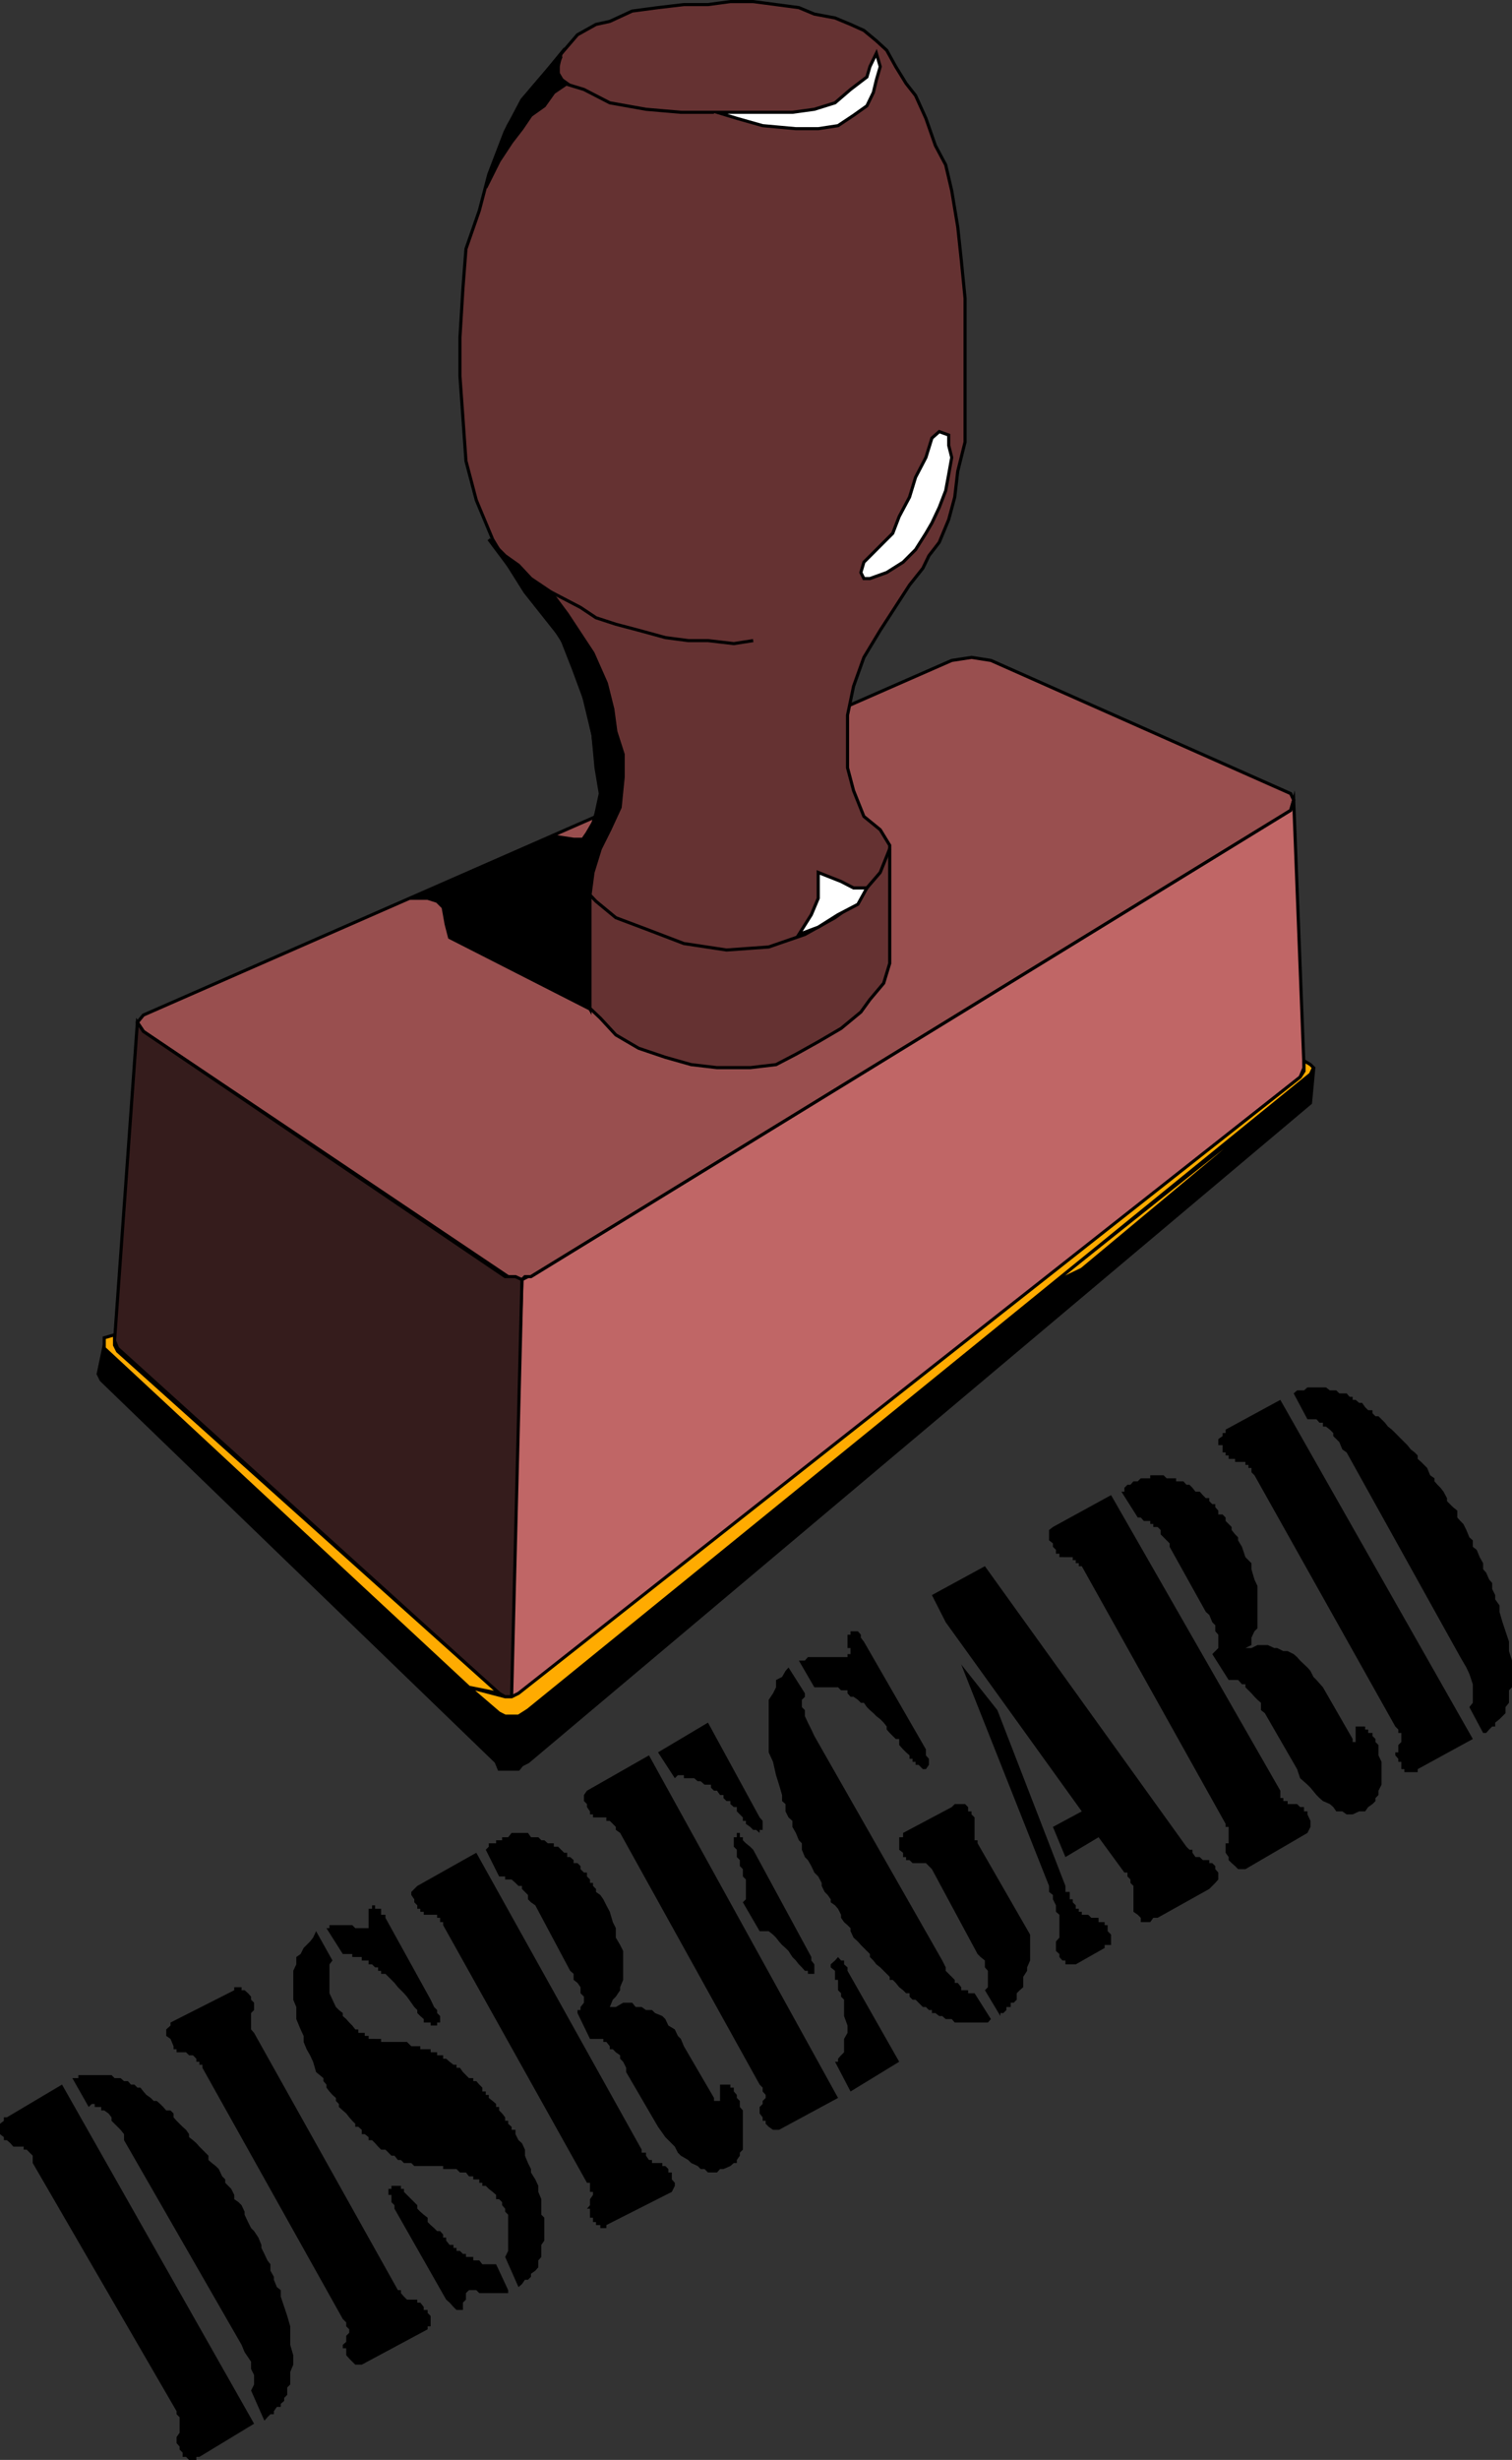 <svg xmlns="http://www.w3.org/2000/svg" width="351.098" height="570.863"><rect width="100%" height="100%" fill="#333333" stroke="none"/><path fill="#994f4f" d="m221 153.265 4.598-.703 4.5.703 69.601 30.899.7 1.5-.7 2.398-176.398 108.203h-1.403l-.699.7h-1.5l-1.699-.7-84.7-56.902-1.402-2.098 1.403-1.703L221 153.265"/><path fill="none" stroke="#000" stroke-miterlimit="10" stroke-width=".726" d="m221 153.265 4.598-.703 4.5.703 69.601 30.899.7 1.5-.7 2.398-176.398 108.203h-1.403l-.699.7h-1.5l-1.699-.7-84.7-56.902-1.402-2.098 1.403-1.703zm0 0"/><path fill="#653232" d="m138.398 178.164-.699-7.602-2.898-12-3.801-9.199-5.3-8.398-7.7-9.801-3.602-6-3.8-9.102-2.399-9.097-.699-9.903-.7-9.797v-8.902l.7-11.5.7-9.098 3.1-8.902 2.2-8.398 3.8-9.903 3.9-7.398 6-7 3.8-4.5 3.098-3.602 4.3-2.398 3.2-.7 5.203-2.402 6-.797 6-.703h5.597l5.2-.699h5.3l5.301.7 5.301.702 3.598 1.5 4.8.899 3.602 1.5 3.098 1.398 2.902 2.403 2.398 2.199 2.102 3.8 2.398 3.899 2.2 2.8L215 27.466l2.2 6.3 2.398 4.5 1.402 6 1.398 8.399.801 7.5.899 9.101v33.297l-1.7 6.801-.699 6-1.398 5.2-2.203 5.3-2.399 3.102-1.398 2.898-3.102 3.902-6.8 10.5-3.801 6.297-2.399 6.703-1.398 6.7v12.199l1.398 5.3 2.399 6 3.8 3.098 2.2 3.602v27.398l-1.399 4.602-3.199 3.8-2.102 2.899-4.597 3.8-5.301 3.102-5.2 2.899-4.6 2.398-6 .703h-7.7l-6-.703-6-1.699-6.2-2.098-5.3-3.101-3.602-3.899-3.8-3.601-2.399-5.301-1.5-2.398v-24.903l2.399-3.097 2.902-3.602 1.398-4.598 1-4.601-1-6"/><path fill="none" stroke="#000" stroke-miterlimit="10" stroke-width=".726" d="m138.398 178.164-.699-7.602-2.898-12-3.801-9.199-5.3-8.398-7.7-9.801-3.602-6-3.8-9.102-2.399-9.097-.699-9.903-.7-9.797v-8.902l.7-11.5.7-9.098 3.1-8.902 2.2-8.398 3.8-9.903 3.9-7.398 6-7 3.8-4.5 3.098-3.602 4.3-2.398 3.2-.7 5.203-2.402 6-.797 6-.703h5.597l5.2-.699h5.3l5.301.7 5.301.702 3.598 1.5 4.8.899 3.602 1.5 3.098 1.398 2.902 2.403 2.398 2.199 2.102 3.8 2.398 3.899 2.2 2.8L215 27.466l2.2 6.3 2.398 4.5 1.402 6 1.398 8.399.801 7.5.899 9.101v33.297l-1.7 6.801-.699 6-1.398 5.2-2.203 5.3-2.399 3.102-1.398 2.898-3.102 3.902-6.8 10.5-3.801 6.297-2.399 6.703-1.398 6.7v12.199l1.398 5.3 2.399 6 3.8 3.098 2.2 3.602v27.398l-1.399 4.602-3.199 3.8-2.102 2.899-4.597 3.8-5.301 3.102-5.2 2.899-4.6 2.398-6 .703h-7.7l-6-.703-6-1.699-6.2-2.098-5.3-3.101-3.602-3.899-3.8-3.601-2.399-5.301-1.5-2.398v-24.903l2.399-3.097 2.902-3.602 1.398-4.598 1-4.601zm0 0"/><path fill="#c06666" d="m121.2 296.965 1.398-.7h.703l176.398-108.203.7-2.398 2.402 62.101-.903 2.2-180.699 143-1.5.8H118l3.2-96.8"/><path fill="none" stroke="#000" stroke-miterlimit="10" stroke-width=".726" d="m121.2 296.965 1.398-.7h.703l176.398-108.203.7-2.398 2.402 62.101-.903 2.2-180.699 143-1.5.8H118Zm0 0"/><path fill="#351c1c" d="m31.898 237.265 1.403 2.098 84 56.902h2.398l1.5.7-2.398 96.8h-1.5l-1.403-.8-88.597-80.102-.703-1.7 5.3-73.898"/><path fill="none" stroke="#000" stroke-miterlimit="10" stroke-width=".726" d="m31.898 237.265 1.403 2.098 84 56.902h2.398l1.5.7-2.398 96.8h-1.5l-1.403-.8-88.597-80.102-.703-1.7zm0 0"/><path d="m116.598 410.562.703-12.297h-1.403L24.2 312.164l-1.398 6.699.699 1.402 91.7 88.598.698 1.7h.7"/><path fill="none" stroke="#000" stroke-miterlimit="10" stroke-width=".726" d="m116.598 410.562.703-12.297h-1.403L24.2 312.164l-1.398 6.699.699 1.402 91.7 88.598.698 1.7zm0 0"/><path d="M116.598 410.562h3.8l.801-1 1.399-.699L304.3 255.965l.699-7.403-.7.703-181.702 147.598-2.2 1.402H117.3l-.703 12.297"/><path fill="none" stroke="#000" stroke-miterlimit="10" stroke-width=".726" d="M116.598 410.562h3.8l.801-1 1.399-.699L304.3 255.965l.699-7.403-.7.703-181.702 147.598-2.2 1.402H117.3zm0 0"/><path fill="#ffab00" d="m244.5 297.765 59.098-47.101-20.7 17.5-31.699 26.398-6.699 3.203"/><path fill="none" stroke="#000" stroke-miterlimit="10" stroke-width=".726" d="m244.5 297.765 59.098-47.101-20.7 17.5-31.699 26.398zm0 0"/><path fill="#ffab00" d="m304.3 247.062.7.703-.7 1.5-181.702 147.598-2.2 1.402h-3.097l-1.403-.703-7-6 8.403 2.203h1.5l1.597-.8 181.5-143 .903-1.403v-2.398l1.5.898"/><path fill="none" stroke="#000" stroke-miterlimit="10" stroke-width=".726" d="m304.3 247.062.7.703-.7 1.5-181.702 147.598-2.2 1.402h-3.097l-1.403-.703-7-6 8.403 2.203h1.5l1.597-.8 181.5-143 .903-1.403v-2.398zm0 0"/><path fill="#ffab00" d="M108.898 391.562 24.2 312.863v-2.398l2.399-.7v2.399l.703 1.398 88.597 79.403-7-1.403"/><path fill="none" stroke="#000" stroke-miterlimit="10" stroke-width=".726" d="M108.898 391.562 24.2 312.863v-2.398l2.399-.7v2.399l.703 1.398 88.597 79.403zm0 0"/><path fill="#fff" d="m203.5 12.363-1.5 3.102-.7 2.398-3.8 2.902-3.602 3.098-4.8 1.5-5.098.7h-17.5l4.598 1.402 6 1.699 7.703.699H190l4.598-.7 3.601-2.398 3.102-2.203 1.5-3.097.699-2.903.898-3.097-.898-3.102"/><path fill="none" stroke="#000" stroke-miterlimit="10" stroke-width=".726" d="m203.5 12.363-1.5 3.102-.7 2.398-3.8 2.902-3.602 3.098-4.8 1.5-5.098.7h-17.5l4.598 1.402 6 1.699 7.703.699H190l4.598-.7 3.601-2.398 3.102-2.203 1.5-3.097.699-2.903.898-3.097zm-37.7 13.699h-7.702L150 25.363l-8.402-1.5-6-3.098L131 19.363l-1.402-2.398v-2.2l.703-1.703"/><path fill="#fff" d="m218.098 100.164-1.7 1.5-1.398 4.5-2.402 4.601-1.399 4.598-2.398 4.5-1.5 3.902-2.102 2.098-2.398 2.402-2.203 2.2-.7 2.398.7 1.402H202l3.898-1.402 3.801-2.398 2.899-2.903 2.402-3.797 1.398-2.402 1.7-3.598 1.5-3.902.703-3.8.699-3.9-.7-2.8v-2.398l-2.202-.801"/><path fill="none" stroke="#000" stroke-miterlimit="10" stroke-width=".726" d="m218.098 100.164-1.7 1.5-1.398 4.5-2.402 4.601-1.399 4.598-2.398 4.5-1.5 3.902-2.102 2.098-2.398 2.402-2.203 2.2-.7 2.398.7 1.402H202l3.898-1.402 3.801-2.398 2.899-2.903 2.402-3.797 1.398-2.402 1.7-3.598 1.5-3.902.703-3.8.699-3.9-.7-2.8v-2.398zm-43.2 48.5-4.5.699-6-.7h-4.597l-5.301-.698-6.2-1.7-5.3-1.402-4.602-1.5-3.597-2.398-6.903-3.602m3.802 62.699 3.1 5.301 3.598 3.8 4.602 3.802 7.7 2.898 8.1 3.102 9.9 1.5 9.8-.7 8.398-2.902 7-3.898 4.301-3.102 3.102-3.8 3.097-3.598 2.2-5.5"/><path fill="#fff" d="M201.3 206.062h-3.1l-2.9-1.5-5.3-2.097v6l-1.602 3.8-2.898 4.598 4.5-1.7 4.598-2.898 4.601-2.402 2.102-3.8"/><path fill="none" stroke="#000" stroke-miterlimit="10" stroke-width=".726" d="M201.3 206.062h-3.1l-2.9-1.5-5.3-2.097v6l-1.602 3.8-2.898 4.598 4.5-1.7 4.598-2.898 4.601-2.402zm0 0"/><path d="m141.598 192.562-2.2 4.403-1.699 5.5-.699 5.3-2.2-2.402-3.1-5.3 1.5-2.2 3.1-4.5 1.4-2.398 1.698-4.602v-4.598l-1-5.203-.699-6-1.398-6.797-3.102-8.402-2.898-7.398-8.403-10.602-3.898-6.2-4.5-6 3.8 3.802 3.098 2.199 2.903 3.101 4.597 3.098 3.801 5.102 6 9.097 3.102 7 1.5 6 .699 5.203 1.7 5.297v5.301l-.7 7-2.402 5.2"/><path fill="none" stroke="#000" stroke-miterlimit="10" stroke-width=".726" d="m141.598 192.562-2.2 4.403-1.699 5.5-.699 5.3-2.2-2.402-3.1-5.3 1.5-2.2 3.1-4.5 1.4-2.398 1.698-4.602v-4.598l-1-5.203-.699-6-1.398-6.797-3.102-8.402-2.898-7.398-8.403-10.602-3.898-6.2-4.5-6 3.8 3.802 3.098 2.199 2.903 3.101 4.597 3.098 3.801 5.102 6 9.097 3.102 7 1.5 6 .699 5.203 1.7 5.297v5.301l-.7 7zm0 0"/><path d="m128.598 194.062 4.601.703h2.399l-2.399 3.098-1.5 2.2v25.702l3.102 4.5 2.199 3.899-32.602-16.602-.8-3.097-.7-3.903-1.398-1.398-2.2-.7h-3.1l32.398-14.402"/><path fill="none" stroke="#000" stroke-miterlimit="10" stroke-width=".726" d="m128.598 194.062 4.601.703h2.399l-2.399 3.098-1.5 2.2v25.702l3.102 4.5 2.199 3.899-32.602-16.602-.8-3.097-.7-3.903-1.398-1.398-2.2-.7h-3.1zm0 0"/><path d="m131.7 224.965 1.5 2.398 1.6 2.902 2.2 3.899v-25.7l-2.2-3.101-3.1-4.598v24.2"/><path fill="none" stroke="#000" stroke-miterlimit="10" stroke-width=".726" d="m131.7 224.965 1.5 2.398 1.6 2.902 2.2 3.899v-25.7l-2.2-3.101-3.1-4.598zm0 0"/><path d="m123.3 20.765-2.1 3.098-3.2 5.3-2.102 5.302-1.5 4.5-1.597 4.597 3.097-6.199 2.903-4.398 2.398-3.102 2.102-3.098 3.097-2.203 2.2-3.097 3.101-2.102-2.101-1.5v-2.398l.703-3.102-3.102 3.8-3.898 4.602"/><path fill="none" stroke="#000" stroke-miterlimit="10" stroke-width=".726" d="m123.3 20.765-2.1 3.098-3.2 5.3-2.102 5.302-1.5 4.5-1.597 4.597 3.097-6.199 2.903-4.398 2.398-3.102 2.102-3.098 3.097-2.203 2.2-3.097 3.101-2.102-2.101-1.5v-2.398l.703-3.102-3.102 3.8zm0 0"/><path d="m297.3 324.863 44.7 78.7-12.8 7v.702h-3.102v-.703h-.7v-1.699h-.699v-.7l-.699-.8v-.7h.7v-1.698l.698-.7v-2.101h-.699v-.801l-.699-.7-32.7-58.3-.702-.7v-1h-.7v-.698h-.699v-.7h-2.398v-.703h-1.5v-.797h-.703v-.703h-.7v-1.699h-1v-1.398l1-.7v-.703h.7v-.797l12.703-6.902m3.097-1.5.801-.7h1.602l.797-.698h4.3l.903.699h1.5l.699.699h1.7l.698.8h.7v.7h.703l.797.7h.703l.699 1 .7.702h1v.7l.698.699h.7l.703.699.797.8.703.9.898.702.801.797.7.703 1.398 1.399.703.699.797 1 .902.7.7.702v.797l.8.703 1.398 1.399.7 1.699 1 .7v.702l.703.797.699.703.7.899.8 1.5v.699l.7.7.698.702 1 .797v1.602l.7.8.703.7.699 1.398.7 1.703.8.7v1.5l.898.699.7 1.699.8 1.402v1.399l.7.8.703 1.598.699.801v1.402l.7 1.399v1l1 1.398v1.5l.698 2.403 1.5 4.5v2.199l.7 2.199v6.2l-.7.702v2.899l-.8 1v1.398l-.7.703-.699.7-1 .8v.899h-.699l-.7.699-.702.8h-.7l-3.199-6 .801-1v-4.3l-.8-2.398-.7-1.5-1.402-2.403-26.399-47.5-1-.699-.699-1.7-.7-.698-.702-.7v-.703l-.797-.797-.903-.703h-.699v-.898h-.8l-.7-.801h-2.101l-3.2-6m-40 22.801h.7v-.899l.703-.703h.699l.7-.797h1l.698-.703h2.2v-.699h3.101l.7.7h2.199v.702h1.703l.699.797h.7l.698.703.7.899h1l.703.8.699.7h.8v.699l.7.7h.7v.702l.698.797v.903h1l.7.699v.8l.703.7.699.699v.7l.8 1 .7.702v.7l.898 1.5.801 2.398 1.399 1.402v1.399l.703 2.398.699 1.5v9.801l-.7.7-.702 1.5v1.702l-1.399.7h1.399l1.402-.7h2.398l1.5.7h.7l1.402.699h1l1.398.699.801.7.7.8 1.699 1.602.703.8.699 1.399.7.699 1.5 1.7 6.898 12v.702h.703v-3.601H317v.699h.7v.8h1v.7l.698.7v.702l.7.7v2.398l.703 1.5v5.3l-.703 1.4v1l-.7.702v.7l-.699.699-1 .699-.699 1h-1.402l-1.5.7h-1.399l-1-.7h-1.398l-.703-1-.797-.7-1.602-.698-.8-.7-.7-.703-1.398-1.699-.703-.7-1.7-1.5-.699-2.1-7.5-13-.898-.7v-1.7l-.801-.698-.7-.7-.702-.8-.7-.7-.699-.703v-.699h-.8l-.899-1h-2.2l-3.8-6 1.398-1.398v-3.102l-.699-.8v-1.4l-.699-.698-.7-1.7-.8-.703-8.402-15.097v-.801l-1.399-1.399-.699-.703v-1l-.7-.699h-1v-.7h-.702v-.698h-1.5l-.7-.801h-.699l-3.8-6m24.199 77.101-33.399-59.8h-.699v-.7h-.7v-.703h-.702v-.699H246v-.8h-.8v-.9l-.7-.698v-.801l-.902-.7v-2.402l.902-.699 13.5-7.398 39.3 68.597v1.703h.7v.7h1v.699h2.2l.698.699h.903v1h.797v.7l.703 1.5v1.402l-.703 1.398-14.399 8.402H287.5l-.7-.703-.8-.699-.7-.7v-.698l-.702-1v-2.2h.703v-3.8h-.703v-.7m-68.2-53.101 12.301-6.7 46.801 65.098.7.703h.698v.7l.7 1h1l.703.699h1.5v.699h.699l.7.7v.702l.698.797v1.602l-.699.8-1.398 1.399-12 6.7h-1l-.703 1h-2.2v-1l-.699-.7-1-.7v-6l-.699-.698v-.801l-.7-.7v-.902h-.702l-6-8.199-7.7 4.602-2.898-7 6.7-3.602-31.602-43.898-3.2-6.301"/><path d="m223.2 386.265 8.398 10.598 15.8 40.8v1.4h1v1.702h.7v.7l.703.699v.8h.699v.7h.7v.699h1.5l.698.7h1.7v1h1.402v.702h.7v1.399l.8.8v2.399h-1.5v.7l-6.7 3.8h-2.402v-.898h-.699l-.699-.801v-.7l-.8-.699v-2.203l.8-.898v-5.301l-.8-.7v-1.5l-.7-1.398v-1l-.902-.703v-1.398l-20.399-51.399m-37.699-.902h1.398l.7-.8h9.203v-.7h.699v-1.398h-.7v-3.102h.7v-.8h1.7l.698.8v.7l.7.902 14.402 25v1.398l.7.8v1.4l-.7 1h-.7l-1-1h-.702v-.7h-.7v-.7h-.699v-.8l-.8-.7-.7-.698-.898-1v-1.403H208l-.7-.699-.702-.7-.7-.8v-.7l-.699-.898-.8-.8-.899-.7-.7-.703-.8-.699-.7-.7-.702-1h-.7l-.699-.698-1-.7h-.699l-.7-.8v-.7h-1.5l-.702-.703h-5.5l-3.598-6.199m40.8 77.199 3.798 6-.7.801H221.7l-.699-.8h-1.402l-.797-.7h-.703l-.899-.7h-.8v-.698h-.7l-.699-.7h-.7l-1.702-1.703h-.7l-.699-.699v-.8h-.8l-.7-.7-.898-.7-.801-1-.7-.698h-.702v-.7l-.7-.703-1.5-1.5-.898-.699-.7-.898-.8-.801v-.7l-2.102-2.101-.699-.8-1-.9-.699-1.5v-.698l-.7-.7-.8-.703-.7-1v-.699l-.702-1.398-.7-.801-1-.7v-.699l-.699-1-.699-.703-.7-1.398v-.7l-.8-1.5-.902-.902-.7-1.5-.8-1.398-.7-.7-.699-1.699v-1.5l-.699-.703-.7-1.699-.8-1.398v-1.403l-.902-.797-.7-1.402v-1.7l-.8-.698v-1.403l-.7-2.398-.699-2.2-.699-3.101-1-2.2v-12.198l1-1.5.7-1.403v-1.699l1.398-.7.8-1.398.7-.8 3.8 6v.8l-.699.7v1.699l.7.699v1.402l.699 1.5.8 1.598.7 1.5 29.703 52.102.797 1.597v.801l.703.7.699.702.7.7v.699h.698l.801 1v.699h1.602v.7h1.5m2.398-.7.698-.7v-3.8l-.699-.8v-1.598l-1-.801-.699-.7-10.602-19.699-.699-.703-.699-.699h-3.102l-.699-.7h-.8v-.698h-.7v-1l-.898-.7v-2.902h.898v-1l11.301-6 .7-.7h2.398l.703.7v1h.797v.7l.703.702v5.297H227v.703l12.2 21.2v6l-.7 1.597v.801l-.902 1.402v2.399l-.797.699-.703.7v1.5l-.7.702h-.699v1h-1v.7l-.699.699h-.7v.699l-3.6-6m-78-54.5 43.898 79.5-13.7 7.402H179.5l-1-.703-.7-.699v-.7h-.702v-.8l-.7-.898v-1.5l.7-.7v-.703l.703-.699v-.7l-.703-.8v-.898l-.7-.7L144 425.363l-1-.7v-.698l-1.402-1.403h-.797v-.797h-3.102v-.703H137v-.699l-.7-1v-.7l-.702-.698v-1.403l.703-1 14.398-8.199m43.199 71.102h.7v-.7l.703-.8.699-.7v-3.101l.8-1.399v-1.703l-.8-2.199v-3.8l-.7-.7v-.8l-.702-.7v-2.398h-.7v-2.102l-1-.8v-.7l1-.898.7-.801.703.8H196v.899l.8.7v.8l12 21.102-11.3 6.898-3.602-6.898M152.8 406.664l11.598-6.899 12 22 .7.797v2.102h-.7v.699l-.8-.7h-.7l-.699-.698-1-.7v-.703h-.699v-.797l-.7-.703-.702-.699v-1h-.7l-.8-.7v-.698h-.899l-.699-.7v-.703h-.8l-.7-1h-.7l-.702-.699v-.7h-1.5l-.899-.8H162l-.8-.7h-2.4v-.698h-1.402l-.699.699-3.898-6m19.699 34.801.7-.7v-4.601l-.7-.7v-1.699l-.7-.703v-1.398l-.702-.7v-1.699l-.7-.703v-2.199h.7v-1h.703v1h.699v.7l.7.702 1 .797.698.703 13.5 24.899v.8l.7.899v2.2h-1.5v-.7h-.7l-.699-.8-.699-.7-.7-.898-.8-.801-.902-1.399-.7-.703-.8-.699-.7-.8-.699-.9-.699-.698-1-.801h-2.102l-3.898-6.7m-59.7-12.199.7-.703v-.797h1.7v-.703h1.398v-.699H118l.8-1h3.798l.703 1H125l.7.7h.698l.801.702h1.399v.797h1l1.402 1.403h.7v1h.698l.801.699v.699h.899l.703.7v.702l.797.797h.703v.903l.699.699v.8h.7v.7l.698.699v.7l1 .702.7 1 .703 1.399.797 1.5.703 2.398.699 1.403v2.199l1 1.699.7 1.402v6.7l-.7 1.699v.699l-1 1.5-.7.7-.702 1.702H143l1.7-1h2.1l.798 1H149l1 .7h1.398l.7.699 1.703.699.699.7.7 1.5 1.5.902.698 1.5.7.699.703 1.699 7 12v.7h1.398v-3.798h2.399v.7h.8v.898l.7.8v.7l.703.7v1.402l.699.8v9.098l-.7.7v.702l-.702 1v.7h-.7l-.8.699-1.598.699h-.8l-.7.8h-2.102l-.8-.8h-.899l-.699-.7-1.5-.698-.7-.7-1.702-1-.7-.703-.699-1.398-2.199-2.2-1.7-2.402-7.402-12.699v-1l-.699-1.398-.699-.7v-.8l-1-.7-.7-.703h-.702v-.699l-.797-1h-.703v-.7H137l-2.902-6v-.698h.703v-.7l.797-1v-1.402l-.797-.8v-1.4l-.703-1-.899-.698v-1.403l-.8-.699-8.098-15.2-1-.698-.703-.7v-1l-.7-.703-.699-.699v-.7h-.8l-.7-.698-.898-.801h-1.5v-.7h-1.403l-3.097-6.199"/><path d="m136.3 506.562-33.402-59.797v-.703h-.699v-1h-.699v-.699h-3.102v-.7h-.8v-.698h-.7v-.801l-.699-.7v-.699l-.699-1v-.703l1.398-1.398 13.7-7.7 38.402 68.9v.7h1v.702l.7 1h.698v.7h2.403v.699h.699l.7.699v.8h.8v1.602l.7.797v.703l-.7 1.399-15.2 7.699v.7h-1.402v-.7h-1v-.7h-.699v-1H137v-2.1h-.7l.7-.798v-1.402l.7-1v-.7h-.7v-2.1h-.7m-62.902-58.4 3.801 6.8-.699.899v6.7l.7 1.5.8 1.702.7.7.898.699v.699l.8.7.7.8.703.7.699.902h.7v.8h1.5v.7h.898v.699H88.5v.699h6l1 1h2.098v.7H100v.702h1.5v.7h1.398v.8h.7l.8.7.903.699H106v.699h.8l.7 1 .7.7.698.702h1v.7h.7l.703.8.699.7v.898h.8v.8h.7v.7l.898.7.801.702v.7h.7v.8l.699.7.703.898v.8H118v.7l.8.7v.702h.9v1l.698 1.399.801.699.7 1.5v1.402l.699 1.7.703 1.398v.8l1 1.602.699 1.5v1.399l.7 1.699v3.602l.698.699v5.3l-.699 1v2.801l-.699.797v1.602l-.7.8-1 .7v.699l-.702.7h-.7l-.699 1-.8.702-3.098-7 .699-1.402v-8.398l-.7-.7v-.703l-.702-.797v-.703l-.7-.699h-.699v-1l-.8-.7-.899-.698-.7-.7h-.8v-.703h-.7v-.797h-1.402v-.703h-1l-.699-.898h-1.398l-.801-.801h-3.102v-.7H96.2l-.699-.698h-1.7l-.702-.7h-.7l-.8-1h-.7l-.699-.703-.699-.699h-1l-.7-.7-.702-.8-.7-.7h-.8v-.698l-.899-.7H84v-1l-.8-.703h-.7v-.699l-.7-.7-.702-.8-.7-.898-.8-.7-.899-.8v-.7l-.699-.703v-.699l-.8-.7-.7-.8-.7-.898v-.7l-.702-.8v-.7l-1.7-1.402-.699-2.398-.699-1.5-.8-1.403-.7-1.699v-1.398l-.7-1.5-1-2.403v-2.797l-.702-1.703v-6.699l.703-1.5v-1.7l1-.698.699-1.403 1.5-1.5.7-.898.698-1.5"/><path d="m115.2 525.465 2.8 6v.699h-6.7l-.702-.7h-1.7l-.699.7v1.5l-.699.699v1.7H106l-.7-.7-.902-1-.8-.7-12-21.1v-.798l-.7-.703v-1.699H90.2v-1.398h.7v-.7h2.199v.7h.703v.699l2.398 2.398.7.703v.797l.699.703.8.7.903.699v1l.699.699.8.7.7.702h.7l.698.797v.703h.7v.7l.8 1h.903v.699H106v.699h.8l.7.7h.7v.702h1.698v.797h1.403l.699.903h3.2m-39.4-78h.7v-.7h5.3l.7.7h3.098v-4.5h.8v-.801h.7v.8H88.5v1.399h1v.7l10.5 19 .8 1.702.7.7v.699l.7.699v1.5h-.7v.7H100v-.7h-1.602v-.8l-.8-.7-.7-.7v-.698l-.699-.7-.699-1-1-1.402-.7-.8-.702-.7-.7-.7-.8-1-1.399-1.398-.699-.703h-1v-.699h-.7v-.8h-.702l-.7-.7h-.8v-.898H84v-.801h-2.2v-.7h-2.202l-3.797-6m3.797 90.7L47 479.863v-.7h-.7v-.698h-.702v-.7l-.797-.8h-.903l-.699-.7H41v-.703h-.7v-.699l-.702-1.7-1-.698v-1.5l1-.903v-.699l14.8-7.5v-.7h1.7v.7h.703l.797.7.703.8v.7l.699.702v1.7l-.7.699v3.8l.7.801 33.398 59.7h.7v.699l.703.8.699.7h2.398v.699h.7l.8 1v.7h.903v.702l.699.7v2.398h-.7v.7L84 548.764h-1.5l-.7-.703-.702-.699-.7-.8v-1.598h-.8v-.801l.8-.7v-1.402l.7-.699v-.8l-.7-.7v-.898l-.8-.801m-65.2-54.398L59 562.465l-12.7 7.699h-.702v.699h-1.7l-.699-.7h-.8v-1l-.7-.698v-.7l-.699-.8v-1.403l.7-1v-3.597l-.7-.7v-.703L7.598 501.965v-1.7l-.7-.703-.699-.699H5.5v-.7H3.098l-.7-.8-.8-.7h-.7v-.698l-.898-.7v-2.402l.898-.7v-.8h.7l12.8-7.598m2.402-1.5h1.4v-.703h7.698l.7.703H28l.8.7h.9l.698.8h.801l.7.7h.699l.703.898.699.8 1 .7.7.7h.698l.801.702.7.7.699.8h1l.703.7v.898l.699.8 1.398 1.4.801.702.7 1v.7l.902.699.797.699.703.8 1.398 1.4.7.702v1l.8.7.899.699.703.699.797 1.7.703.702v.797l.699.703.7.7.698 1.398v1l1 .7.7.702.703 1.5v.7l.797 1.699.703 1.398.699.703 1 1.5.7 1.7v.699l.698 1.398.7 1.5.703.903v1.5l.797 1.398v.7l.703 1.702.898.7v1.5l.801 2.398.7 2.102.698 2.398v4.3l.7 2.4v2.202l-.7 1.7v2.898l-.699.7v1.702l-.699.7v.699l-.8.699v.7h-.9l-.702 1v.702H62.8l-.703.7-.7.8-3.097-7 .699-1.402v-2.2l-.7-1.398v-1.703l-1.5-2.199-.702-1.7-27.297-47.5v-1.398l-.801-1-.7-.703-.702-.699-.7-.7v-.8l-.699-.898-1-.7H23.5v-.8H22v-.7h-.7l-.702.7-3.797-6.7"/></svg>
